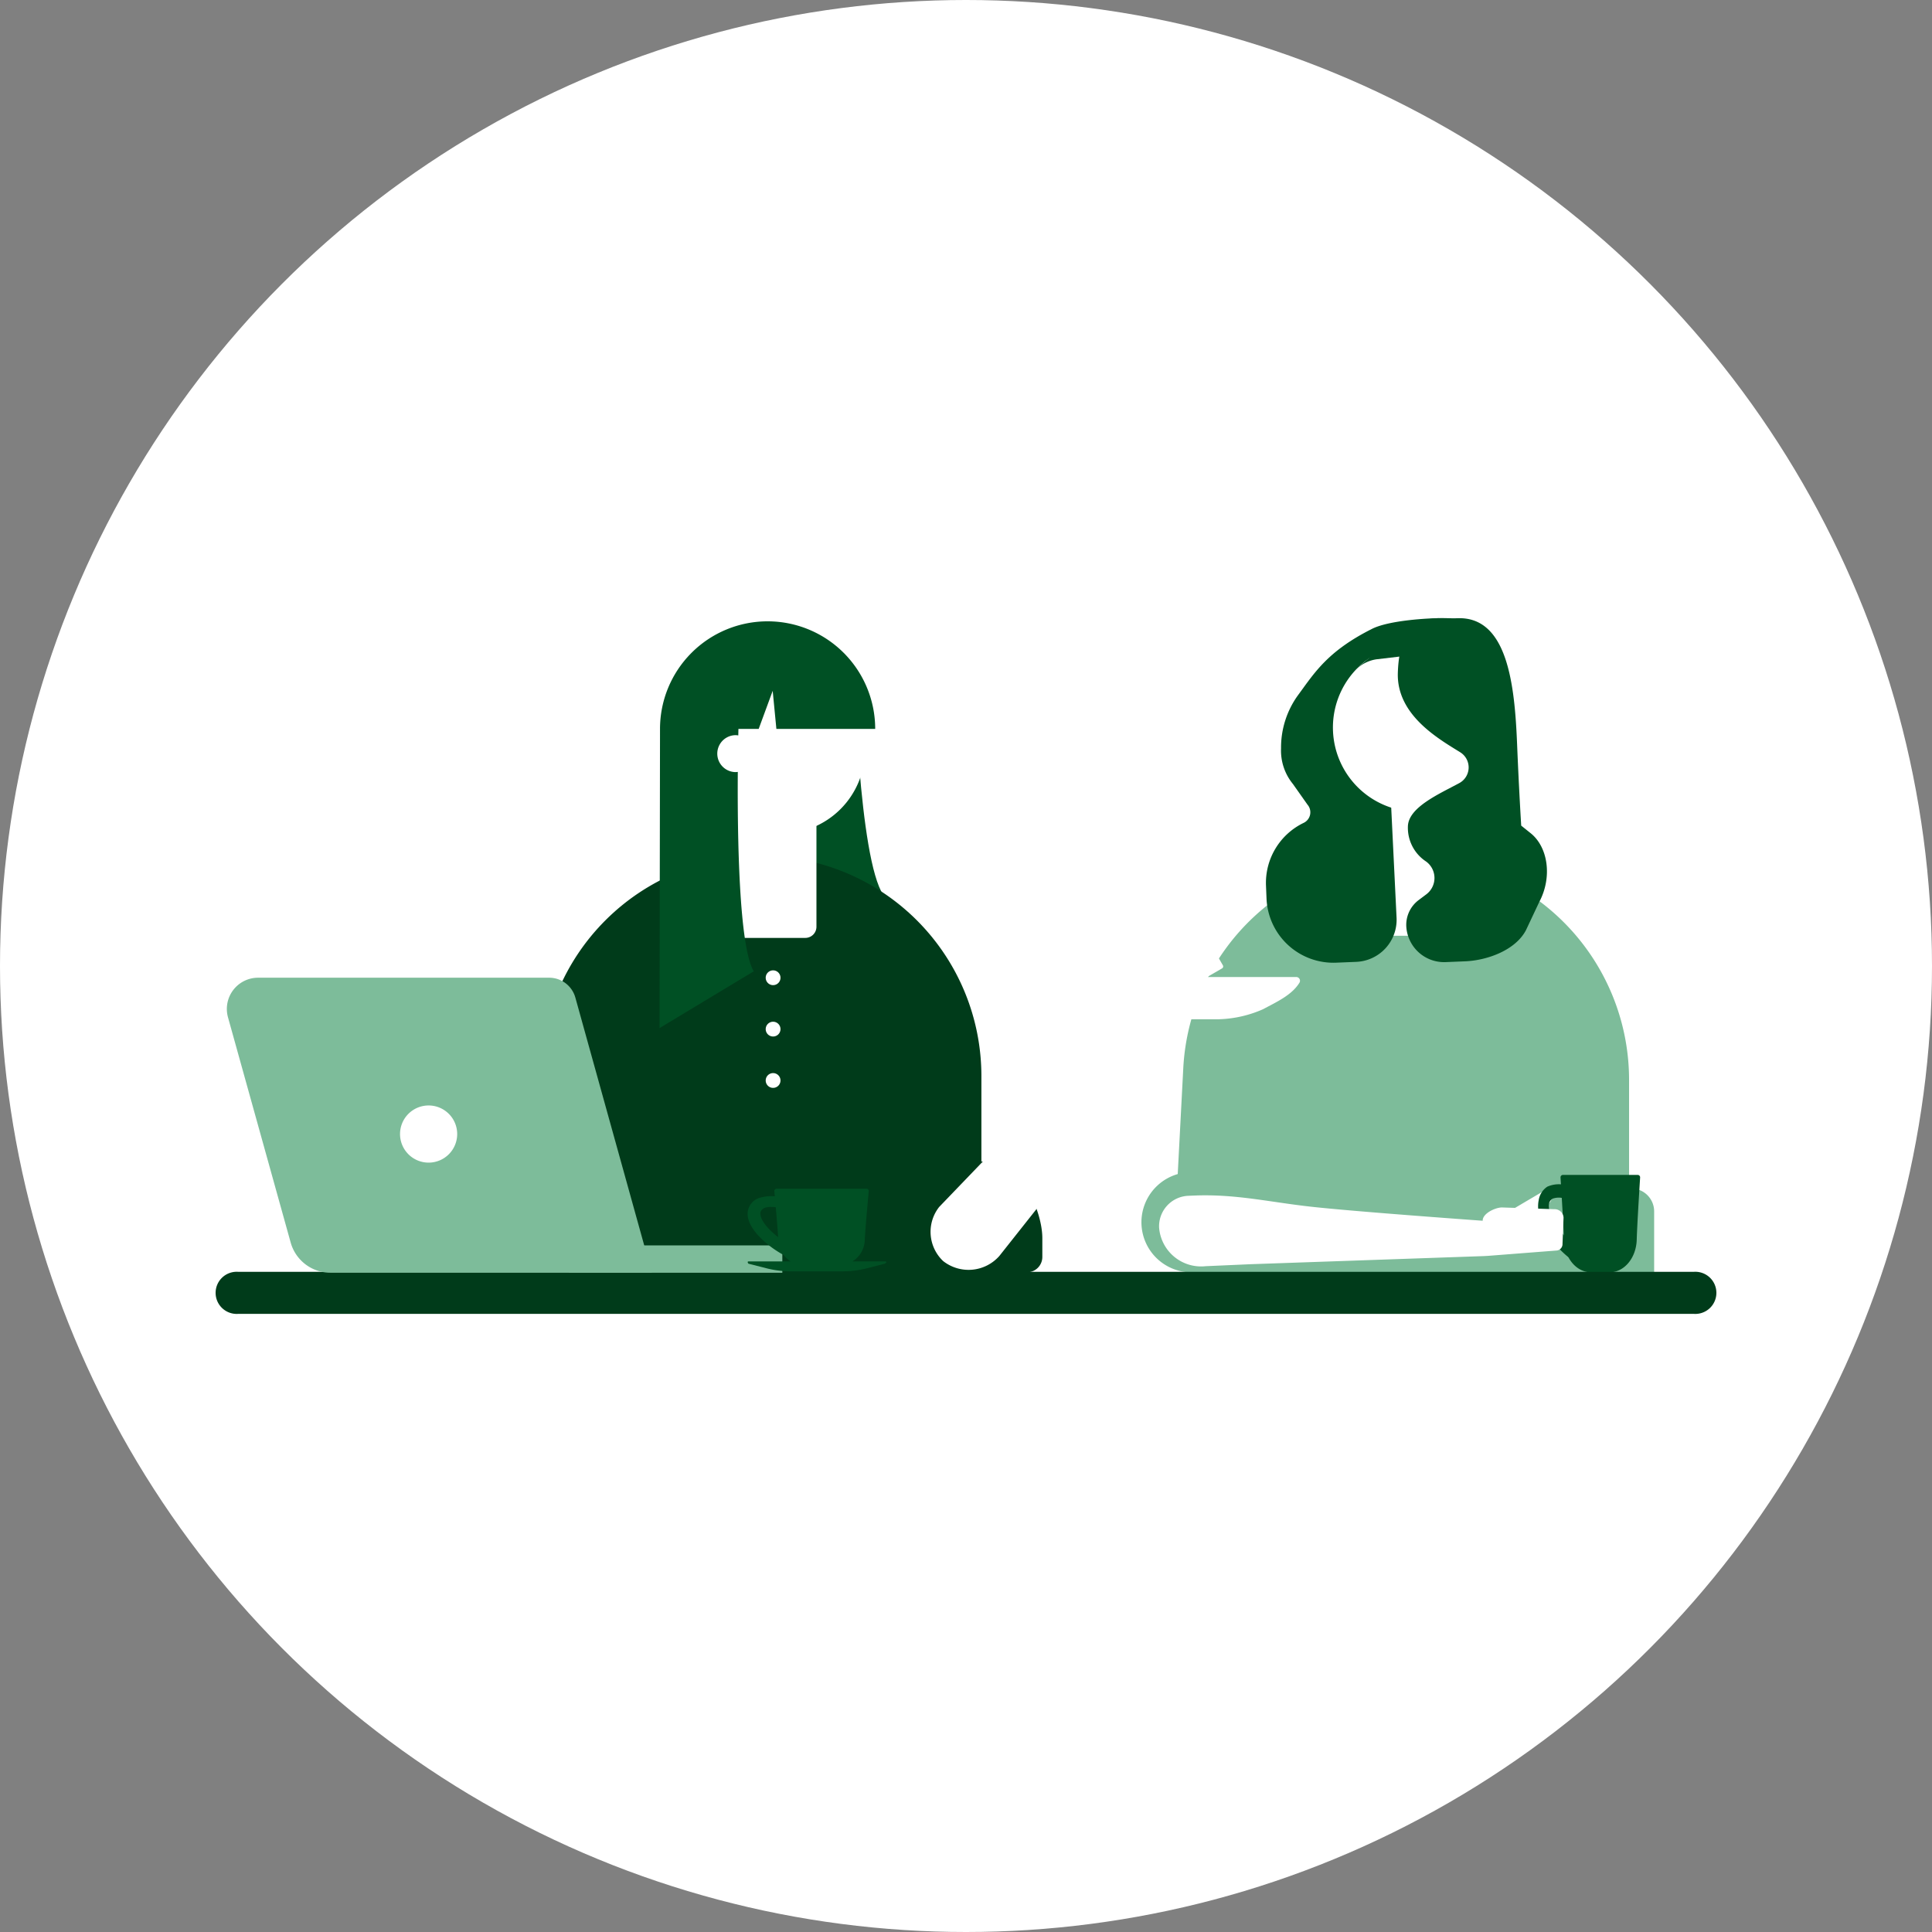 <svg xmlns="http://www.w3.org/2000/svg" width="206" height="206" viewBox="0 0 206 206">
  <rect x="0" y="0" width="206" height="206" fill="#808080" stroke="none"/>
  <g id="img-system_02" transform="translate(-133 -1548)">
    <circle id="楕円形_15" data-name="楕円形 15" cx="103" cy="103" r="103" transform="translate(133 1548)" fill="#fff"/>
    <g id="グループ_309" data-name="グループ 309" transform="translate(156 1613.906)">
      <g id="グループ_311" data-name="グループ 311" transform="translate(0 0)">
        <g id="グループ_297" data-name="グループ 297" transform="translate(32.997)">
          <g id="グループ_312" data-name="グループ 312" transform="translate(0 0)">
            <path id="合体_9" data-name="合体 9" d="M5.343,44.306A5.343,5.343,0,0,1,3.869,33.827l.591-11.29a23.783,23.783,0,0,1,47.533,1.245V35.354l.324.012a2.442,2.442,0,0,1,2.35,2.439v6.5Z" transform="translate(65.71 25.453)" fill="#7dbc9a" stroke="rgba(0,0,0,0)" stroke-miterlimit="10" stroke-width="1"/>
            <path id="パス_1463" data-name="パス 1463" d="M1994.871,277.789h-8.145a.752.752,0,0,1-.751-.752V259.872h9.648v17.166a.751.751,0,0,1-.751.752" transform="translate(-1897.081 -243.922)" fill="#fff"/>
            <path id="パス_1464" data-name="パス 1464" d="M1837.827,20.188l.583,11.994a4.491,4.491,0,0,1-4.328,4.648l-2.074.085a7.139,7.139,0,0,1-7.465-6.8l-.059-1.436a7.1,7.1,0,0,1,4.017-6.669,1.25,1.25,0,0,0,.406-1.947l-1.552-2.2a5.614,5.614,0,0,1-1.264-3.8,9.5,9.5,0,0,1,1.8-5.656c1.756-2.386,3.143-4.694,7.9-7.084,1.831-.92,6.011-1.134,7.168-1.138l-4.8,16Z" transform="translate(-1745.495 -0.177)" fill="#005024"/>
            <path id="パス_1465" data-name="パス 1465" d="M1958.839,52.255a8.985,8.985,0,1,1-9.347-8.608,8.985,8.985,0,0,1,9.347,8.608" transform="translate(-1854.75 -40.961)" fill="#fff"/>
            <path id="パス_1466" data-name="パス 1466" d="M1980.626,43l.394-.294a3.923,3.923,0,0,1,1.858-.776l.015,0,2.5-.295.553-1.636-2.035.215Z" transform="translate(-1892.06 -37.545)" fill="#005024"/>
            <path id="パス_1467" data-name="パス 1467" d="M2059.884.008c-2.14.1-6.068-1.025-6.288,5.822-.145,4.511,4.365,7.047,6.667,8.48a1.9,1.9,0,0,1-.116,3.277c-2.1,1.14-5.411,2.564-5.478,4.6a4.3,4.3,0,0,0,1.939,3.761,2.176,2.176,0,0,1,.022,3.5l-.816.613a3.309,3.309,0,0,0-1.306,2.962,4.04,4.04,0,0,0,4.188,3.651l2.07-.085c2.393-.1,5.358-1.19,6.481-3.3l1.432-3.037c1.393-2.622.95-5.843-.942-7.34l-.987-.791s-.249-4.027-.437-8.665c-.256-6.3-1-13.71-6.429-13.447" transform="translate(-1960.548 0.005)" fill="#005024"/>
            <path id="パス_1468" data-name="パス 1468" d="M2224.513,999.583l-.867-1.359,4.738-2.79c.375-.239.874-.362,1.113.013a.806.806,0,0,1-.246,1.113Z" transform="translate(-2120.164 -934.126)" fill="#fff"/>
            <path id="パス_1469" data-name="パス 1469" d="M2336.542,967.317h8.018a.259.259,0,0,1,.234.279s-.316,4.964-.361,6.621c-.052,1.926-1.306,3.488-2.917,3.488h-1.93c-1.611,0-2.864-1.563-2.917-3.488-.045-1.658-.361-6.621-.361-6.621a.259.259,0,0,1,.233-.279" transform="translate(-2225.913 -907.947)" fill="#005024"/>
            <path id="パス_1470" data-name="パス 1470" d="M2301.292,990.977a.54.54,0,0,1-.834.2c-1.655-1.359-3.515-3.917-3.09-6a2.118,2.118,0,0,1,.913-1.45,3.038,3.038,0,0,1,2.215-.1c.362.111.526.509.384,1a.5.5,0,0,1-.689.381,2.006,2.006,0,0,0-1.334-.008.846.846,0,0,0-.38.494c-.246,1.2,1.247,3.287,2.679,4.493a.8.8,0,0,1,.152.974Z" transform="translate(-2189.303 -923.099)" fill="#005024"/>
            <path id="パス_1471" data-name="パス 1471" d="M1674.007,1009.155l7.262-.565a.685.685,0,0,0,.654-.714l.11-2.794a.947.947,0,0,0-.988-.9l-5.612-.187c-.75.033-2.052.669-2.019,1.419,0,0-13.818-.99-18.406-1.509-4.454-.5-8.013-1.371-12.491-1.173l-.508.022a3.252,3.252,0,0,0-3.1,3.383,4.492,4.492,0,0,0,4.966,4.122l4.774-.211,24.907-.867Z" transform="translate(-1571.317 -941.157)" fill="#fff"/>
            <path id="パス_1474" data-name="パス 1474" d="M1038.19,80.345l.049-32.295,4.284,2.486s.492,20.168,3.151,24.126Z" transform="translate(-1007.467 -45.101)" fill="#005024"/>
            <path id="パス_1475" data-name="パス 1475" d="M587.345,445.579h-1.083V436.47a23.485,23.485,0,1,0-46.971,0v12.277a2.059,2.059,0,0,0-1.674,2.022v6a.6.6,0,0,0,.6.6h1.072v.02h51.835a1.635,1.635,0,0,0,1.635-1.635v-2.009c0-2.991-2.425-8.173-5.416-8.173" transform="translate(-537.617 -387.637)" fill="#003b1a"/>
            <path id="パス_1476" data-name="パス 1476" d="M1639.886,585.494l-.977-1.691,5.736-3.312a.241.241,0,0,1,.329.088l.736,1.274a.241.241,0,0,1-.088.329Z" transform="translate(-1571.317 -544.832)" fill="#fff"/>
            <path id="パス_1477" data-name="パス 1477" d="M1268.232,623.515a5.134,5.134,0,0,0-3.547,1.574L1242.658,648a4.29,4.29,0,0,0,.426,5.774,4.38,4.38,0,0,0,5.987-.544l19.99-25.242h2.687a12.494,12.494,0,0,0,5.443-1.071c1.468-.785,3.069-1.51,3.878-2.822a.4.4,0,0,0-.346-.611h-11.43Z" transform="translate(-1198.514 -585.216)" fill="#fff"/>
            <path id="パス_1478" data-name="パス 1478" d="M887.649,281.617h7.268a1.189,1.189,0,0,0,1.189-1.189V263.7H886.46v16.724a1.189,1.189,0,0,0,1.189,1.189" transform="translate(-865.049 -247.519)" fill="#fff"/>
            <path id="パス_1479" data-name="パス 1479" d="M854.71,92.218a8.936,8.936,0,1,1-8.936-8.936,8.936,8.936,0,0,1,8.936,8.936" transform="translate(-818.473 -78.17)" fill="#fff"/>
            <path id="パス_1480" data-name="パス 1480" d="M782.578,5.578A11.472,11.472,0,0,0,771.106,17.05l-.049,31.9L781.1,42.895c-1.583-2.651-1.747-14.42-1.7-21.262a1.941,1.941,0,0,1-.218.022,1.969,1.969,0,1,1,0-3.939,1.948,1.948,0,0,1,.27.027q.009-.426.015-.693h2.159l1.494-4.061.394,4.061H794.05A11.472,11.472,0,0,0,782.578,5.578" transform="translate(-756.729 -5.235)" fill="#005024"/>
            <path id="パス_1481" data-name="パス 1481" d="M956.833,613.29a.788.788,0,1,1,0-1.114.788.788,0,0,1,0,1.114" transform="translate(-929.841 -574.386)" fill="#fff"/>
            <path id="パス_1482" data-name="パス 1482" d="M956.833,702.531a.788.788,0,1,1,0-1.114.788.788,0,0,1,0,1.114" transform="translate(-929.841 -658.15)" fill="#fff"/>
            <path id="パス_1483" data-name="パス 1483" d="M956.833,791.772a.788.788,0,1,1,0-1.114.788.788,0,0,1,0,1.114" transform="translate(-929.841 -741.914)" fill="#fff"/>
          </g>
        </g>
        <path id="パス_1484" data-name="パス 1484" d="M2.371,1135.634a2.247,2.247,0,1,0,0,4.486H157.629a2.247,2.247,0,1,0,0-4.486Z" transform="translate(0 -1065.933)" fill="#003b1a"/>
        <g id="グループ_307" data-name="グループ 307" transform="translate(1.186 38.347)">
          <g id="グループ_310" data-name="グループ 310">
            <path id="パス_1485" data-name="パス 1485" d="M636.657,1092.6H613.921v-2.918H636.31a.348.348,0,0,1,.348.348Z" transform="translate(-577.427 -1061.147)" fill="#7dbc9a"/>
            <path id="パス_1486" data-name="パス 1486" d="M64.631,656.232H30.359a4.4,4.4,0,0,1-4.236-3.218L19.44,629a3.331,3.331,0,0,1,3.209-4.224H53.69a2.9,2.9,0,0,1,2.8,2.163Z" transform="translate(-19.316 -624.78)" fill="#7dbc9a"/>
            <path id="パス_1487" data-name="パス 1487" d="M326.332,849.709a3.047,3.047,0,1,1-3.047-3.047,3.047,3.047,0,0,1,3.047,3.047" transform="translate(-301.77 -833.044)" fill="#fff"/>
            <path id="合体_10" data-name="合体 10" d="M4.629,8.81a10.61,10.61,0,0,1-2.661-.338L.119,8a.122.122,0,0,1-.085-.107.082.082,0,0,1-.027-.062A.078.078,0,0,1,.084,7.75h4.5a3.131,3.131,0,0,1-.751-.694.778.778,0,0,1-.089-.042C1.777,5.919-.431,3.855.073,2.18A1.8,1.8,0,0,1,1.158,1.011,4.37,4.37,0,0,1,2.9.809C2.865.45,2.844.225,2.844.225A.255.255,0,0,1,3.123,0H12.64a.255.255,0,0,1,.279.225s-.378,4-.43,5.334a2.79,2.79,0,0,1-1.311,2.19H14.71a.078.078,0,0,1,.078.077.08.08,0,0,1-.063.08.2.2,0,0,1-.105.09l-1.849.475a10.612,10.612,0,0,1-2.662.338ZM1.842,2.032a.823.823,0,0,0-.452.4c-.215.716.692,1.814,1.863,2.732C3.2,4.332,3.094,3.03,3,1.971a4.518,4.518,0,0,0-.5-.029A1.985,1.985,0,0,0,1.842,2.032Z" transform="translate(55.529 22.495)" fill="#005024" stroke="rgba(0,0,0,0)" stroke-miterlimit="10" stroke-width="1"/>
          </g>
        </g>
      </g>
    </g>
  </g>
</svg>
